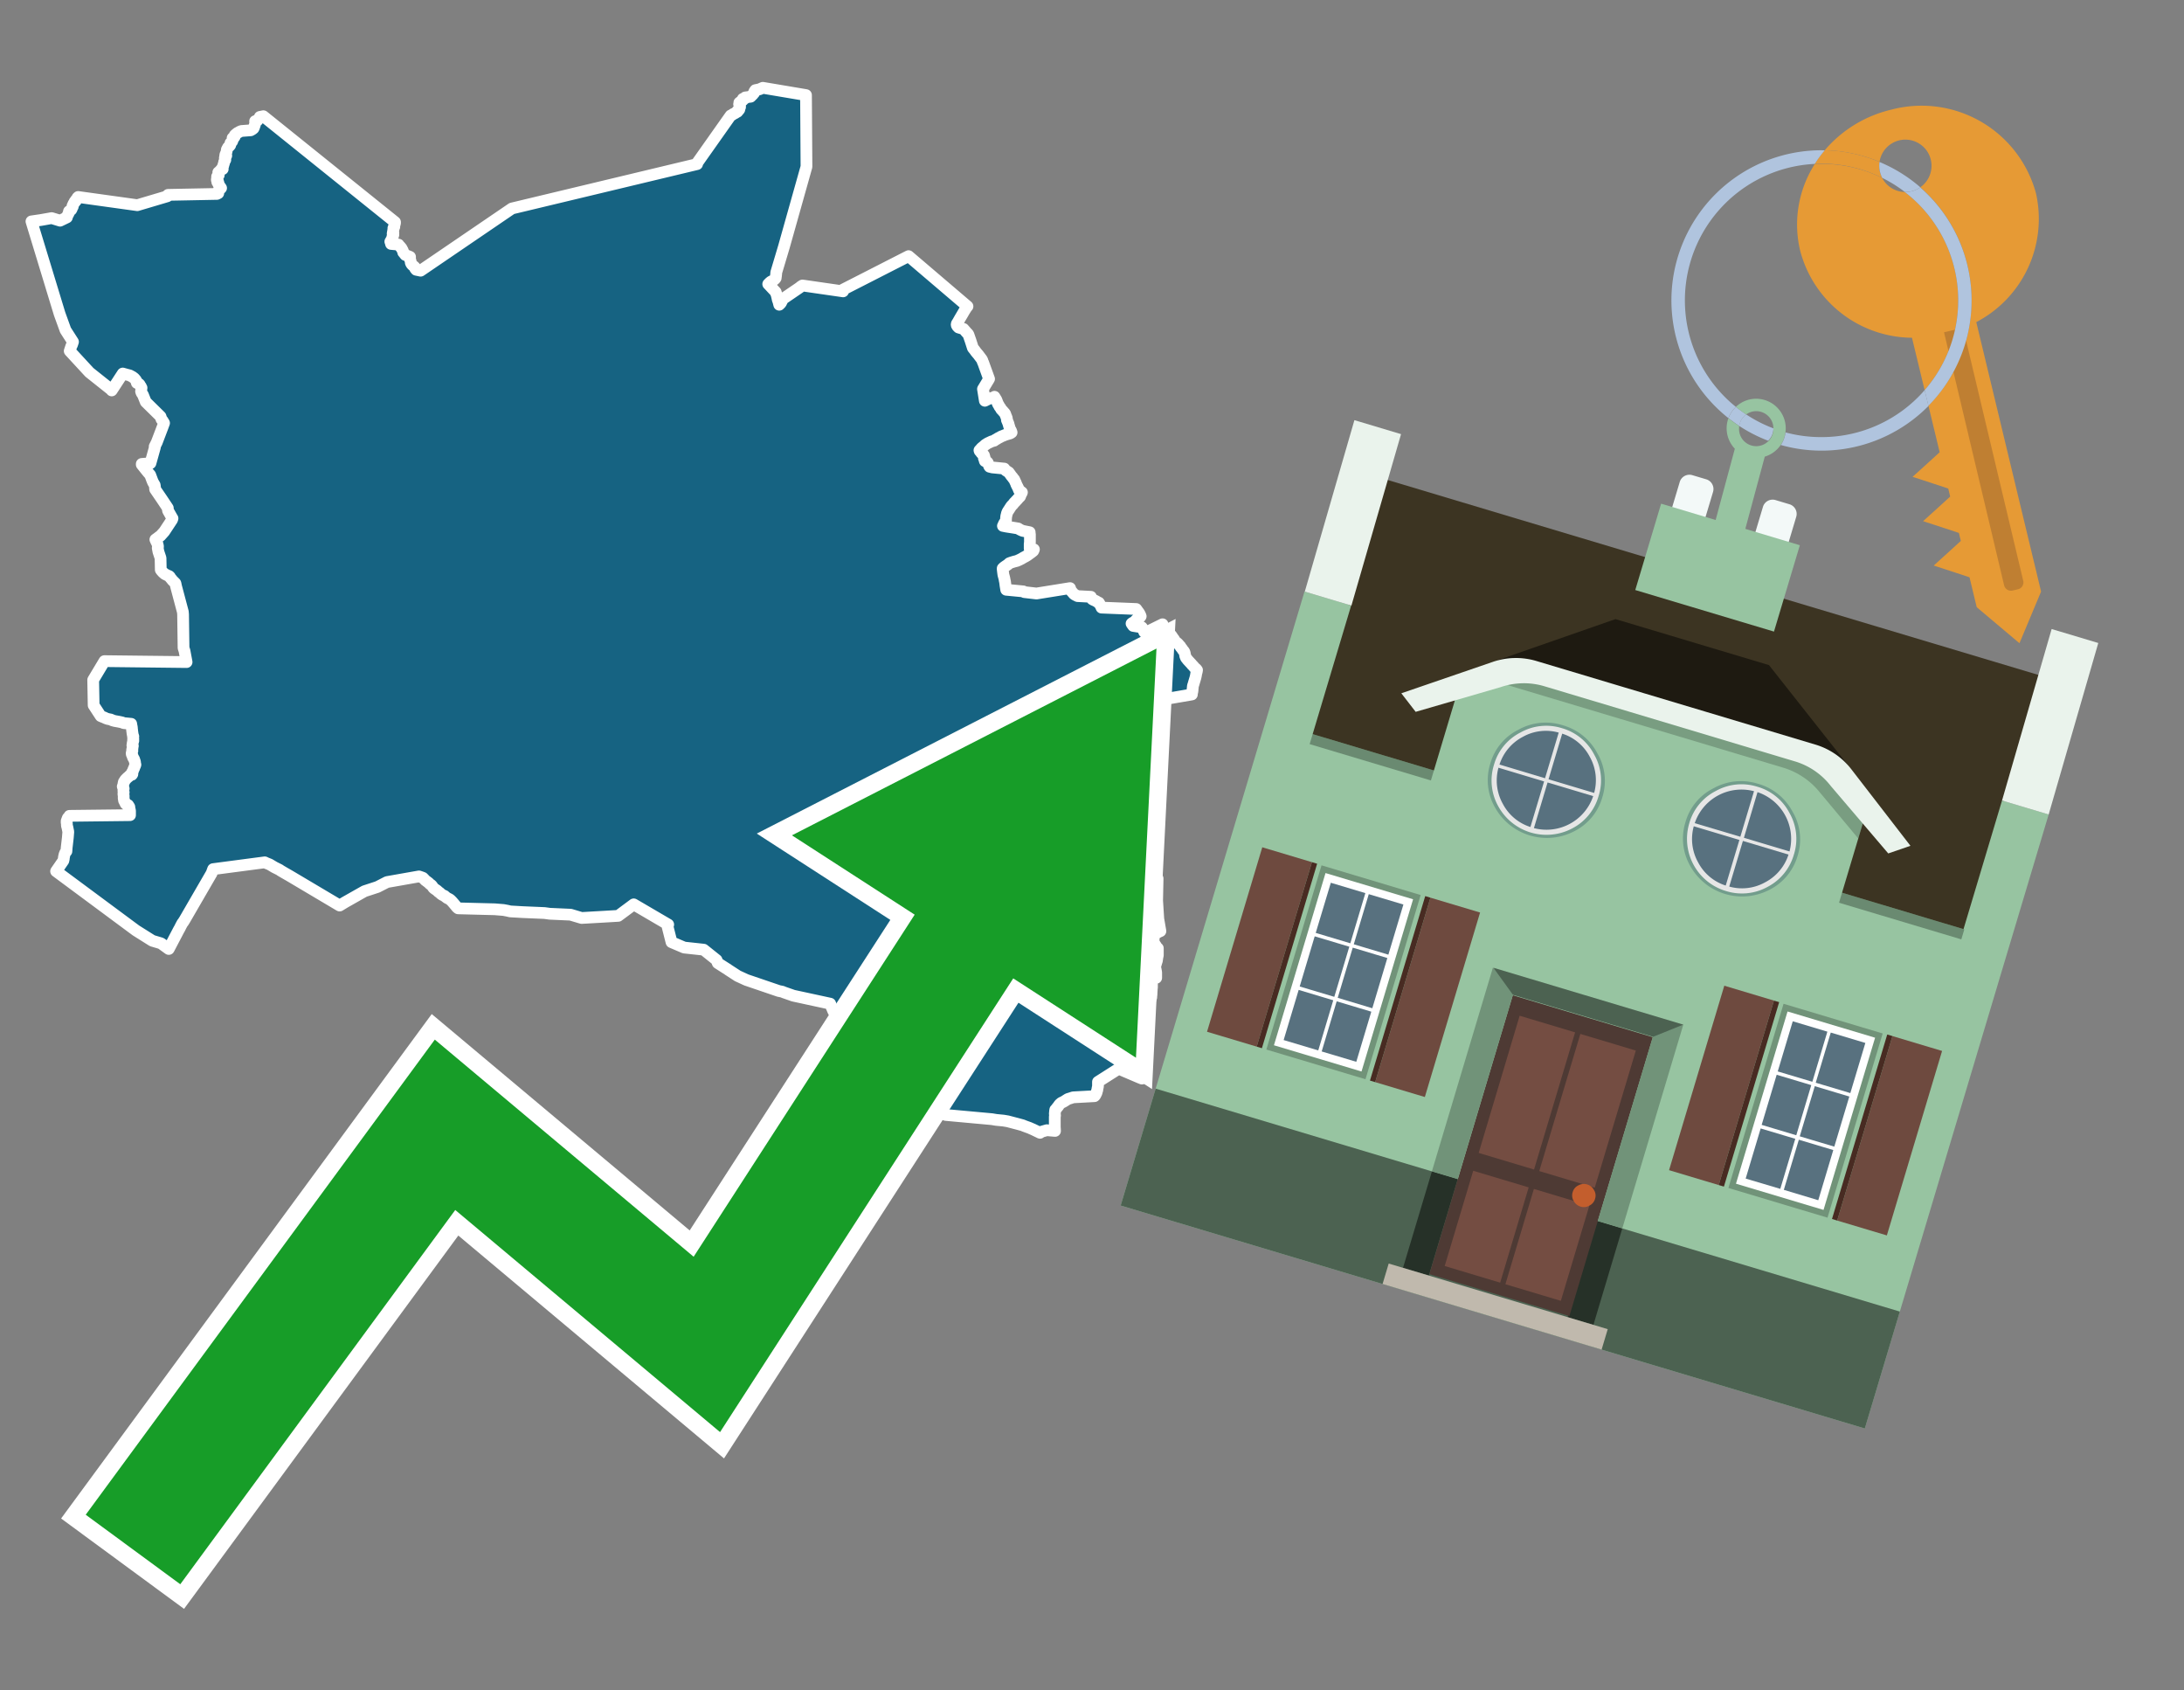<svg id="Text" xmlns="http://www.w3.org/2000/svg" width="93.05" height="72" viewBox="0 0 93.05 72"><rect x="0" y="0" width="93.05" height="72" fill="#808080" stroke="none"/><polygon points="1.34,9.43 1.75,9.37 2.2,9.29 2.3,9.32 2.56,9.4 2.85,9.26 2.86,9.21 2.88,9.17 2.9,9.13 2.92,9.1 2.93,9.07 2.93,9.04 2.94,9 2.98,8.97 3.03,8.94 3.05,8.91 3.08,8.83 3.1,8.8 3.09,8.77 3.12,8.71 3.13,8.68 3.16,8.65 3.17,8.62 3.18,8.59 3.23,8.56 3.23,8.52 3.27,8.49 3.29,8.46 3.3,8.42 3.33,8.39 5.85,8.74 7.13,8.36 7.13,8.33 7.16,8.3 9.24,8.26 9.3,8.23 9.3,8.18 9.32,8.14 9.32,8.1 9.36,8.07 9.39,8.04 9.42,8.01 9.4,7.98 9.37,7.94 9.33,7.89 9.31,7.85 9.31,7.8 9.26,7.76 9.29,7.73 9.28,7.7 9.24,7.67 9.24,7.63 9.25,7.59 9.25,7.56 9.25,7.52 9.28,7.49 9.32,7.46 9.3,7.43 9.3,7.4 9.31,7.37 9.3,7.34 9.36,7.29 9.4,7.26 9.41,7.23 9.49,7.2 9.47,7.17 9.48,7.13 9.51,7.07 9.52,7.02 9.55,6.93 9.55,6.9 9.57,6.87 9.58,6.84 9.6,6.81 9.59,6.76 9.58,6.73 9.6,6.7 9.59,6.67 9.64,6.63 9.6,6.6 9.61,6.57 9.63,6.53 9.64,6.5 9.65,6.47 9.66,6.43 9.66,6.39 9.67,6.36 9.69,6.33 9.7,6.3 9.73,6.26 9.78,6.22 9.81,6.18 9.81,6.15 9.82,6.12 9.82,6.09 9.88,6.04 9.9,6.01 9.91,5.97 9.92,5.94 9.93,5.91 9.91,5.88 9.98,5.85 10,5.82 9.99,5.79 10,5.76 10.03,5.73 10.07,5.7 10.1,5.67 10.16,5.64 10.21,5.61 10.28,5.58 10.68,5.55 10.75,5.51 10.8,5.47 10.82,5.43 10.83,5.4 10.84,5.37 10.85,5.34 10.86,5.31 10.87,5.27 10.88,5.23 10.87,5.2 10.87,5.16 10.97,5.13 10.98,5.1 11.02,5.07 11.06,5.03 11.07,4.98 11.22,4.95 16.83,9.46 16.83,9.51 16.82,9.54 16.8,9.6 16.79,9.63 16.8,9.66 16.78,9.69 16.76,9.72 16.77,9.75 16.76,9.78 16.75,9.82 16.75,9.85 16.74,9.88 16.76,9.91 16.73,9.94 16.73,9.97 16.76,10 16.75,10.03 16.74,10.06 16.72,10.09 16.71,10.12 16.73,10.15 16.7,10.19 16.67,10.22 16.65,10.26 16.63,10.29 16.64,10.32 16.67,10.35 16.66,10.39 16.98,10.42 16.99,10.45 17.03,10.48 17.09,10.55 17.12,10.59 17.13,10.62 17.15,10.65 17.17,10.7 17.18,10.75 17.21,10.78 17.23,10.81 17.27,10.86 17.47,10.94 17.47,10.97 17.47,11.02 17.47,11.05 17.48,11.08 17.49,11.11 17.5,11.14 17.5,11.18 17.52,11.23 17.55,11.27 17.59,11.31 17.64,11.35 17.67,11.38 17.68,11.41 17.69,11.44 17.73,11.49 17.92,11.53 21.81,8.88 29.7,6.99 29.69,6.96 31.13,4.92 31.2,4.89 31.23,4.86 31.32,4.82 31.36,4.79 31.42,4.76 31.41,4.73 31.47,4.7 31.5,4.66 31.5,4.62 31.5,4.59 31.53,4.56 31.53,4.51 31.53,4.47 31.49,4.44 31.5,4.41 31.5,4.37 31.54,4.34 31.59,4.3 31.65,4.27 31.64,4.24 31.65,4.21 31.76,4.18 31.75,4.15 31.98,4.12 32.02,4.08 32.08,4.02 32.1,3.99 32.13,3.96 32.14,3.93 32.14,3.9 32.16,3.87 32.18,3.84 32.37,3.8 32.43,3.77 32.5,3.74 34.34,4.05 34.36,7.1 33.4,10.51 33.08,11.58 33.07,11.61 33.07,11.64 33.07,11.68 33.06,11.73 33.06,11.78 33.05,11.81 33.05,11.84 33.03,11.87 33,11.9 32.96,11.93 32.92,11.96 32.85,11.99 32.79,12.04 32.76,12.07 32.73,12.1 32.76,12.13 33.05,12.44 33.06,12.48 33.08,12.53 33.09,12.56 33.1,12.6 33.11,12.64 33.14,12.78 33.16,12.82 33.19,12.94 33.2,12.98 33.27,12.91 33.29,12.87 33.35,12.75 33.37,12.72 33.42,12.69 34.08,12.24 34.11,12.21 34.19,12.16 35.92,12.41 35.92,12.38 35.91,12.34 38.71,10.91 41.22,13.05 41.19,13.08 41.17,13.11 41.1,13.22 41.07,13.27 41.03,13.34 40.9,13.56 40.81,13.72 40.77,13.78 40.76,13.81 40.76,13.84 40.77,13.87 40.8,13.91 40.84,13.95 40.94,13.98 41.05,14.01 41.12,14.09 41.18,14.16 41.23,14.21 41.26,14.25 41.27,14.28 41.28,14.31 41.35,14.51 41.44,14.79 41.45,14.82 41.49,14.87 41.53,14.92 41.58,14.99 41.63,15.05 41.69,15.12 41.71,15.15 41.75,15.2 41.77,15.23 41.81,15.28 41.83,15.31 41.85,15.34 41.86,15.38 41.87,15.41 41.89,15.45 42.14,16.14 41.88,16.57 41.96,17.07 42.1,17 42.21,16.96 42.34,16.93 42.37,16.9 42.45,17.03 42.5,17.16 42.52,17.21 42.54,17.24 42.56,17.27 42.57,17.3 42.59,17.33 42.63,17.38 42.64,17.41 42.67,17.45 42.73,17.51 42.76,17.55 42.81,17.6 42.83,17.64 42.84,17.67 42.85,17.7 42.88,17.77 42.89,17.8 42.9,17.83 42.9,17.89 42.93,17.96 42.97,18.06 42.98,18.11 42.99,18.14 43,18.17 43.02,18.24 43.03,18.27 43.06,18.32 43.08,18.36 43.09,18.39 43.1,18.42 43.04,18.46 42.9,18.5 42.81,18.53 42.74,18.56 42.66,18.59 42.61,18.62 42.53,18.66 42.45,18.71 42.39,18.74 42.36,18.77 42.25,18.8 42.08,18.88 41.97,18.95 41.93,18.99 41.82,19.08 41.76,19.15 41.73,19.18 41.74,19.21 41.79,19.24 41.79,19.27 41.82,19.31 41.86,19.34 41.92,19.39 41.93,19.42 41.94,19.46 41.95,19.49 41.92,19.52 41.94,19.55 41.96,19.58 41.95,19.61 41.96,19.64 42.05,19.67 42.08,19.7 42.13,19.82 42.14,19.85 42.16,19.88 42.28,19.91 42.79,19.96 42.81,19.99 42.83,20.02 42.87,20.05 42.98,20.12 43,20.15 43.03,20.19 43.08,20.26 43.11,20.3 43.14,20.33 43.17,20.38 43.21,20.42 43.25,20.51 43.28,20.57 43.29,20.6 43.3,20.63 43.33,20.69 43.39,20.81 43.41,20.87 43.46,20.91 43.5,20.94 43.54,20.97 43.53,21 43.51,21.03 43.49,21.07 43.48,21.1 43.46,21.15 43.43,21.18 43.39,21.22 43.34,21.28 43.28,21.34 43.26,21.37 43.22,21.4 43.19,21.44 43.16,21.48 43.13,21.51 43.1,21.54 43.07,21.58 42.98,21.72 42.94,21.78 42.92,21.82 42.9,21.87 42.89,21.92 42.88,21.95 42.87,22 42.86,22.11 42.86,22.18 42.85,22.21 42.82,22.24 42.78,22.29 42.76,22.34 42.73,22.4 42.88,22.43 43.14,22.47 43.38,22.51 43.44,22.55 43.5,22.58 43.57,22.61 43.87,22.67 43.87,22.72 43.88,22.75 43.88,22.8 43.88,22.93 43.88,23.01 43.88,23.1 43.87,23.17 43.87,23.37 44.05,23.4 44.04,23.43 44.02,23.47 43.93,23.54 43.86,23.59 43.78,23.65 43.73,23.68 43.68,23.71 43.62,23.74 43.52,23.8 43.44,23.84 43.33,23.89 43.21,23.92 43.08,23.96 43,23.99 42.97,24.02 42.92,24.06 42.86,24.1 42.8,24.14 42.75,24.18 42.72,24.21 42.72,24.24 42.73,24.33 42.74,24.41 42.75,24.48 42.79,24.63 42.81,24.74 42.82,24.78 42.84,24.94 42.85,25 42.87,25.12 43.6,25.19 43.64,25.22 43.9,25.25 44.16,25.28 45.59,25.05 45.6,25.08 45.62,25.15 45.76,25.31 45.81,25.34 45.91,25.39 46.48,25.42 46.49,25.45 46.52,25.49 46.53,25.52 46.58,25.55 46.65,25.58 46.71,25.61 46.75,25.64 46.82,25.67 46.85,25.72 46.87,25.76 46.89,25.79 46.91,25.83 46.93,25.88 48.41,25.94 48.44,25.98 48.46,26.01 48.52,26.09 48.54,26.12 48.58,26.2 48.6,26.25 48.57,26.29 48.5,26.34 48.42,26.39 48.39,26.42 48.37,26.46 48.34,26.49 48.26,26.52 48.21,26.56 48.25,26.62 48.28,26.66 48.65,26.72 48.67,26.75 48.69,26.79 48.7,26.82 48.73,26.86 48.75,26.92 48.92,26.89 49.53,26.59 49.52,26.69 49.59,26.97 49.65,27 49.8,27.03 49.9,27.06 49.92,27.09 49.96,27.15 49.98,27.18 50.02,27.23 50.03,27.27 50.06,27.31 50.11,27.35 50.17,27.4 50.2,27.43 50.26,27.5 50.29,27.53 50.3,27.56 50.36,27.63 50.39,27.68 50.45,27.75 50.47,27.8 50.48,27.84 50.5,27.95 50.52,27.99 50.53,28.02 50.57,28.07 50.6,28.11 50.73,28.25 50.76,28.28 50.78,28.31 50.82,28.35 50.85,28.38 50.88,28.42 50.91,28.45 50.96,28.49 51,28.54 50.99,28.6 50.98,28.64 50.96,28.7 50.96,28.74 50.95,28.78 50.94,28.83 50.93,28.87 50.87,29.07 50.85,29.14 50.83,29.2 50.82,29.25 50.82,29.28 50.81,29.35 50.81,29.39 50.8,29.46 50.79,29.5 50.78,29.54 50.78,29.58 49.38,29.82 48.79,31.06 48.28,31.84 47.86,32.49 47.64,34.32 47.76,35.31 47.72,35.34 47.69,35.37 47.65,35.4 47.58,35.46 47.54,35.49 47.49,35.53 47.45,35.56 47.41,35.6 47.36,35.64 47.29,35.71 47.26,35.74 47.23,35.77 47.19,35.8 47.16,35.83 47.13,35.87 47.2,35.9 47.21,35.93 47.18,35.96 47.07,35.99 47.06,36.02 47.03,36.06 47.07,36.15 47.43,36.61 47.5,36.7 47.93,36.89 48.1,36.97 48.25,37.14 49.11,37.27 49.32,37.42 49.3,38.36 49.35,39.14 49.44,39.66 49.37,39.69 49.26,39.75 49.2,39.78 49.12,39.83 49.07,39.86 49.04,39.9 49.05,39.94 49.06,39.98 49.09,40.01 49.11,40.04 49.13,40.1 49.19,40.21 49.23,40.26 49.25,40.29 49.26,40.32 49.33,40.39 49.33,40.49 49.33,40.54 49.33,40.59 49.33,40.64 49.33,40.69 49.32,40.73 49.31,40.78 49.29,40.92 49.27,40.98 49.25,41.05 49.24,41.08 49.23,41.11 49.22,41.14 49.21,41.17 49.22,41.21 49.25,41.36 49.26,41.43 49.26,41.47 49.26,41.51 49.26,41.54 49.26,41.61 49.26,41.65 49.12,41.68 49.08,41.79 49.08,41.83 49.08,41.9 49.08,41.94 49.08,41.99 49.08,42.03 49.08,42.06 49.07,42.12 49.07,42.17 49.06,42.3 49.06,42.35 49.05,42.44 49.05,42.48 49.03,42.53 49.02,42.56 49,42.61 48.99,42.65 48.97,42.69 48.94,42.78 48.91,42.86 48.89,42.9 48.88,42.94 48.86,42.99 48.84,43.02 48.81,43.11 48.79,43.15 48.76,43.21 48.74,43.27 48.72,43.3 48.72,43.33 48.71,43.36 48.69,43.4 48.68,43.44 48.65,43.55 48.63,43.58 48.59,43.69 48.56,43.76 48.54,43.82 48.54,43.85 48.53,43.88 48.53,43.92 48.51,44.15 48.51,44.19 48.5,44.23 48.48,44.32 48.47,44.38 48.47,44.45 48.45,44.58 48.45,44.69 48.45,44.73 48.45,44.78 48.46,44.81 48.46,44.86 48.46,44.95 48.46,45.01 48.47,45.06 48.47,45.14 48.48,45.17 48.56,45.27 48.59,45.3 48.63,45.33 48.73,45.4 48.75,45.45 48.74,45.49 48.73,45.57 48.71,45.61 48.7,45.64 48.69,45.68 48.68,45.71 48.67,45.74 48.67,45.78 48.67,45.82 48.67,45.87 48.65,45.94 48.55,45.9 47.66,45.52 46.78,46.08 46.78,46.11 46.78,46.18 46.78,46.27 46.76,46.36 46.75,46.43 46.73,46.49 46.72,46.54 46.69,46.6 46.66,46.66 46.63,46.69 45.72,46.74 45.6,46.78 45.5,46.81 45.42,46.86 45.36,46.9 45.29,46.94 45.22,46.97 45.15,47.03 45.11,47.08 45.08,47.13 45.05,47.16 44.99,47.24 44.96,47.27 44.95,47.33 44.95,47.37 44.94,47.42 44.95,47.52 44.94,47.56 44.94,47.61 44.94,47.64 44.94,47.79 44.94,47.84 44.94,47.99 44.95,48.17 44.6,48.14 44.32,48.22 44.31,48.25 44.02,48.11 43.95,48.08 43.86,48.04 43.64,47.96 43.57,47.93 43.46,47.9 43.35,47.87 42.93,47.76 42.75,47.73 42.44,47.7 42.26,47.67 40.29,47.49 40.23,47.46 40.15,47.3 40.05,47.21 39.82,47 39.23,46.63 36.53,45.23 35.66,45.09 35.47,44.51 35.81,44.29 35.8,44.26 35.83,44.11 35.81,44.06 35.78,43.98 35.77,43.95 35.76,43.72 35.72,43.61 35.69,43.5 35.58,43.24 35.57,43.18 35.5,43.06 35.37,42.75 33.8,42.41 33.4,42.27 33.33,42.24 33.18,42.21 31.8,41.74 31.43,41.57 31.03,41.31 30.99,41.28 30.94,41.25 30.58,41.02 30.53,40.89 29.98,40.45 29.15,40.36 28.61,40.13 28.44,39.46 28.47,39.38 27,38.52 26.34,39.01 25.66,39.05 24.78,39.1 24.31,38.96 23.42,38.92 23.2,38.89 22.26,38.85 21.74,38.82 21.61,38.79 21.45,38.76 21.08,38.73 19.52,38.69 19.47,38.65 19.43,38.6 19.33,38.48 19.26,38.4 19.19,38.33 19.15,38.3 19.05,38.25 19.01,38.22 18.97,38.19 18.94,38.16 18.87,38.13 18.82,38.1 18.78,38.07 18.73,38.02 18.68,37.99 18.62,37.93 18.56,37.89 18.49,37.84 18.46,37.81 18.42,37.75 18.38,37.7 18.32,37.66 18.26,37.6 18.18,37.54 18.14,37.51 18.1,37.48 18.08,37.45 18.02,37.39 17.94,37.36 17.85,37.33 16.49,37.57 16.08,37.78 15.53,37.96 14.7,38.43 14.47,38.57 12.33,37.3 12.12,37.18 11.95,37.08 11.91,37.05 11.69,36.94 11.54,36.85 11.49,36.82 11.34,36.76 11.28,36.73 9.08,37.02 9.01,37.21 8.99,37.24 7.86,39.19 7.84,39.22 7.81,39.27 7.77,39.32 7.71,39.43 7.67,39.51 7.65,39.55 7.62,39.6 7.19,40.42 6.86,40.18 6.49,40.07 5.79,39.63 2.39,37.11 2.7,36.66 2.72,36.57 2.72,36.52 2.73,36.49 2.74,36.43 2.76,36.37 2.78,36.32 2.8,36.29 2.83,36.26 2.84,36.11 2.89,35.68 2.91,35.43 2.87,35.23 2.86,35.2 2.85,35.16 2.85,35.12 2.85,35.08 2.84,35.05 2.84,35.01 2.84,34.97 2.86,34.92 2.87,34.89 2.89,34.84 2.94,34.79 2.96,34.75 5.54,34.72 5.54,34.68 5.54,34.57 5.54,34.54 5.53,34.49 5.52,34.46 5.51,34.37 5.46,34.29 5.38,34.26 5.35,34.23 5.34,34.2 5.32,34.17 5.31,34.14 5.29,34.11 5.28,34.08 5.28,34.05 5.27,34.02 5.27,33.98 5.27,33.95 5.27,33.91 5.27,33.88 5.26,33.85 5.26,33.81 5.26,33.78 5.27,33.75 5.26,33.72 5.26,33.69 5.26,33.65 5.26,33.62 5.27,33.59 5.26,33.56 5.24,33.53 5.23,33.5 5.24,33.47 5.25,33.44 5.26,33.41 5.26,33.38 5.27,33.34 5.28,33.3 5.31,33.27 5.32,33.24 5.34,33.21 5.37,33.18 5.4,33.15 5.43,33.12 5.47,33.09 5.5,33.06 5.53,33.03 5.62,33 5.64,32.97 5.64,32.94 5.62,32.91 5.64,32.88 5.66,32.85 5.67,32.82 5.68,32.79 5.69,32.76 5.71,32.73 5.72,32.7 5.73,32.66 5.75,32.63 5.76,32.6 5.77,32.57 5.76,32.54 5.75,32.45 5.74,32.42 5.73,32.39 5.72,32.36 5.71,32.33 5.69,32.3 5.67,32.27 5.66,32.24 5.65,32.21 5.64,32.17 5.62,32.14 5.61,32.1 5.61,32.07 5.62,32.04 5.63,32.01 5.64,31.98 5.63,31.94 5.64,31.91 5.65,31.81 5.66,31.77 5.64,31.74 5.65,31.7 5.65,31.67 5.66,31.62 5.67,31.58 5.68,31.55 5.67,31.52 5.68,31.49 5.68,31.46 5.67,31.43 5.67,31.4 5.68,31.37 5.67,31.34 5.66,31.31 5.65,31.28 5.65,31.25 5.64,31.21 5.64,31.17 5.63,31.14 5.63,31.1 5.62,31.03 5.62,31 5.61,30.94 5.6,30.9 5.59,30.83 5.27,30.8 5.2,30.77 5.06,30.74 4.89,30.71 4.78,30.68 4.73,30.65 4.58,30.62 4.5,30.59 4.44,30.56 4.36,30.53 4.29,30.5 3.99,30.04 3.97,28.96 4.45,28.16 7.95,28.2 7.86,27.72 7.82,27.6 7.8,26.17 7.79,26.06 7.5,24.97 7.48,24.87 7.47,24.84 7.34,24.71 7.32,24.68 7.25,24.6 7.24,24.57 7.21,24.54 7.14,24.51 7.02,24.45 6.94,24.38 6.87,24.3 6.85,24.27 6.84,23.77 6.75,23.5 6.72,23.34 6.73,23.31 6.73,23.28 6.73,23.25 6.72,23.22 6.7,23.14 6.66,23.07 6.62,22.98 6.73,22.9 6.78,22.86 6.83,22.83 7,22.64 7.33,22.14 7.35,22.08 7.33,22.05 7.16,21.75 7.15,21.69 7.15,21.64 6.89,21.25 6.61,20.84 6.6,20.72 6.59,20.66 6.52,20.54 6.49,20.47 6.4,20.23 6.28,20.09 6.04,19.79 6.04,19.76 6.41,19.73 6.6,19.05 6.59,19.02 6.68,18.84 6.92,18.21 6.99,18.02 6.93,17.92 6.88,17.86 6.84,17.74 6.21,17.12 6.09,16.82 6.07,16.79 6.05,16.76 6.03,16.73 6.02,16.7 6.01,16.67 6.03,16.52 6,16.49 6,16.46 5.96,16.41 5.95,16.38 5.92,16.35 5.83,16.31 5.82,16.27 5.81,16.23 5.79,16.19 5.72,16.11 5.68,16.08 5.64,16.05 5.58,16.02 5.53,15.99 5.41,15.96 5.23,15.91 4.76,16.63 4.74,16.6 3.81,15.86 2.97,14.95 3.04,14.74 3.07,14.68 3.11,14.56 2.79,14.06 2.54,13.37 " fill="#166382" stroke="#fff" stroke-linejoin="round" stroke-width="0.5"/><polygon points="49.272 27.624 33.741 35.58 38.97 38.959 29.553 53.529 18.525 44.281 3.652 64.518 7.681 67.479 19.396 51.538 30.678 60.999 43.169 41.673 48.398 45.053 49.272 27.624" fill="none" stroke="#fff" stroke-miterlimit="10" stroke-width="1.5"/><polygon points="49.272 27.624 33.741 35.58 38.97 38.959 29.553 53.529 18.525 44.281 3.652 64.518 7.681 67.479 19.396 51.538 30.678 60.999 43.169 41.673 48.398 45.053 49.272 27.624" fill="#179d28"/><path d="M80.19,7.577a1.16,1.16,0,0,1-.094-.251,1.114,1.114,0,0,1-.018-.429A6.367,6.367,0,0,0,77.743,6.4a5.269,5.269,0,0,0-.423.577c.1,0,.192-.007.288-.007A5.794,5.794,0,0,1,80.19,7.577Z" fill="#e69a35"/><path d="M77.608,6.4A6.394,6.394,0,0,0,73.64,17.81a1.26,1.26,0,0,1,.317-.48A5.821,5.821,0,0,1,77.32,6.981a5.269,5.269,0,0,1,.423-.577Z" fill="#b0c4de"/><path d="M84.2,13.72a4.962,4.962,0,0,0,2.545-5.48,5.047,5.047,0,0,0-6.179-3.566A5.322,5.322,0,0,0,77.743,6.4a6.367,6.367,0,0,1,2.335.493,1.114,1.114,0,1,1,1.736,1.084,6.392,6.392,0,0,1,.347,9.3l.479,1.985-.438.4-.716.648.92.3.6.2.082.341-.438.4-.716.648.92.3.605.2.082.341-.438.4-.716.649.92.3.605.2.307,1.274,1.821,1.534.921-2.2Z" fill="#e69a35"/><path d="M81.154,8.179a1.115,1.115,0,0,1-.964-.6,5.794,5.794,0,0,0-2.582-.6c-.1,0-.192,0-.288.007a4.783,4.783,0,0,0-.625,3.685,4.962,4.962,0,0,0,4.765,3.715L82,16.617a5.82,5.82,0,0,0-.846-8.438Z" fill="#e69a35"/><path d="M74.1,18.142a6.386,6.386,0,0,0,1.232.63.73.73,0,0,0,.224-.527h0a5.783,5.783,0,0,1-1.159-.593A.733.733,0,0,0,74.1,18.142Z" fill="#b0c4de"/><path d="M74.4,17.652q-.228-.152-.44-.322a1.26,1.26,0,0,0-.317.48c.148.117.3.228.46.332A.733.733,0,0,1,74.4,17.652Z" fill="#b0c4de"/><path d="M74.824,16.984a1.257,1.257,0,0,0-.867.346c.141.114.288.222.44.322a.731.731,0,0,1,1.159.593h0a.732.732,0,1,1-1.463,0,.7.7,0,0,1,.007-.1c-.158-.1-.312-.215-.46-.332a1.258,1.258,0,0,0,.273,1.3l-.979,3.635,1.275.341.98-3.639a1.266,1.266,0,0,0,.681-.5,1.249,1.249,0,0,0,.2-.538,1.328,1.328,0,0,0,.012-.168A1.262,1.262,0,0,0,74.824,16.984Z" fill="#97c4a1"/><path d="M85.974,25.1l-.226.053a.3.3,0,0,1-.362-.223l-2.56-10.777.81-.193L86.2,24.736A.3.3,0,0,1,85.974,25.1Z" fill="#bf7f32"/><path d="M80.1,7.326a1.16,1.16,0,0,0,.094.251,5.833,5.833,0,0,1,.964.6,1.137,1.137,0,0,0,.287-.031,1.108,1.108,0,0,0,.373-.167A6.371,6.371,0,0,0,80.078,6.9,1.114,1.114,0,0,0,80.1,7.326Z" fill="#b0c4de"/><path d="M77.608,18.618a5.836,5.836,0,0,1-1.534-.2,1.24,1.24,0,0,1-.2.537,6.4,6.4,0,0,0,6.291-1.666L82,16.617A5.807,5.807,0,0,1,77.608,18.618Z" fill="#b0c4de"/><path d="M81.814,7.981a1.108,1.108,0,0,1-.373.167,1.137,1.137,0,0,1-.287.031A5.82,5.82,0,0,1,82,16.617l.161.667a6.392,6.392,0,0,0-.347-9.3Z" fill="#b0c4de"/><polygon points="83.79 39.753 55.78 31.364 58.988 20.404 86.964 28.783 83.79 39.753 83.79 39.753" fill="#3c3422" fill-rule="evenodd"/><polygon points="81.705 53.32 87.284 34.692 85.297 34.097 83.656 39.575 55.926 31.269 57.567 25.791 55.579 25.196 47.746 51.348 79.451 60.844 81.705 53.32" fill="#97c4a1" fill-rule="evenodd"/><rect x="69.522" y="21.148" width="0.444" height="28.983" transform="translate(15.592 92.226) rotate(-73.326)" opacity="0.3"/><polygon points="87.284 34.692 85.297 34.097 87.411 26.793 89.398 27.388 87.284 34.692 87.284 34.692" fill="#eaf3ec" fill-rule="evenodd"/><polygon points="57.578 25.794 55.591 25.199 57.705 17.896 59.692 18.491 57.578 25.794 57.578 25.794" fill="#eaf3ec" fill-rule="evenodd"/><polygon points="79.451 60.844 80.943 55.865 49.238 46.369 47.747 51.348 79.451 60.844 79.451 60.844" fill="#4c6251" fill-rule="evenodd"/><path d="M71.566,20.528l-.522,1.743,1.418.425.523-1.744a.432.432,0,0,0-.289-.536l-.593-.177A.431.431,0,0,0,71.566,20.528Z" fill="#f3f9f8" fill-rule="evenodd"/><path d="M75.111,21.589l-.522,1.743,1.418.425.522-1.743a.43.43,0,0,0-.289-.536l-.593-.178A.43.43,0,0,0,75.111,21.589Z" fill="#f3f9f8" fill-rule="evenodd"/><polygon points="75.368 28.329 68.829 26.37 63.807 28.121 78.733 32.591 75.368 28.329" fill="#1e1a11"/><polygon points="78.248 32.422 64.442 28.287 62.236 28.998 60.064 36.247 77.453 41.455 79.651 34.116 78.248 32.422" fill="#97c4a1"/><path d="M77.74,32.516S65.088,28.725,65,28.7l-.938.43,11.892,3.562a3.175,3.175,0,0,1,1.532,1l1.685,2.02.327-1.09Z" fill-rule="evenodd" opacity="0.2"/><path d="M77.35,31.716,65.458,28.154a3.041,3.041,0,0,0-1.854.037l-3.9,1.339.611.79,3.626-1.054a3.045,3.045,0,0,1,1.855-.037l10.673,3.2A3.028,3.028,0,0,1,78,33.477l2.45,2.874.945-.325-2.518-3.26A3.036,3.036,0,0,0,77.35,31.716Z" fill="#eaf3ec"/><polygon points="76.683 23.223 70.773 21.453 69.671 25.132 75.581 26.902 76.683 23.223 76.683 23.223" fill="#97c4a1" fill-rule="evenodd"/><g id="Symbol_9_0_Layer2_0_MEMBER_8_MEMBER_21_MEMBER_0_FILL" data-name="Symbol 9 0 Layer2 0 MEMBER 8 MEMBER 21 MEMBER 0 FILL"><path d="M66.584,30.892a2.39,2.39,0,0,0-1.891.189,2.317,2.317,0,0,0-1.2,1.448A2.345,2.345,0,0,0,63.7,34.4a2.528,2.528,0,0,0,3.367,1.008,2.339,2.339,0,0,0,1.2-1.447,2.313,2.313,0,0,0-.208-1.87A2.394,2.394,0,0,0,66.584,30.892Z" fill="#729d8c"/></g><g id="Symbol_9_0_Layer2_0_MEMBER_8_MEMBER_21_MEMBER_1_FILL" data-name="Symbol 9 0 Layer2 0 MEMBER 8 MEMBER 21 MEMBER 1 FILL"><path d="M66.547,31.016a2.241,2.241,0,0,0-1.769.185,2.213,2.213,0,0,0-1.127,1.376,2.239,2.239,0,0,0,.185,1.768,2.341,2.341,0,0,0,3.145.942,2.234,2.234,0,0,0,1.126-1.376,2.207,2.207,0,0,0-.185-1.768A2.237,2.237,0,0,0,66.547,31.016Z" fill="#e6e6e6"/></g><g id="Symbol_9_0_Layer2_0_MEMBER_8_MEMBER_21_MEMBER_2_MEMBER_0_FILL" data-name="Symbol 9 0 Layer2 0 MEMBER 8 MEMBER 21 MEMBER 2 MEMBER 0 FILL"><path d="M65.787,33.284,63.843,32.7a2.036,2.036,0,0,0,.186,1.539,2.015,2.015,0,0,0,1.175.986Z" fill="#58717f"/></g><g id="Symbol_9_0_Layer2_0_MEMBER_8_MEMBER_21_MEMBER_2_MEMBER_1_FILL" data-name="Symbol 9 0 Layer2 0 MEMBER 8 MEMBER 21 MEMBER 2 MEMBER 1 FILL"><path d="M65.827,33.148l.582-1.944a2.01,2.01,0,0,0-1.523.178,2.037,2.037,0,0,0-1,1.183Z" fill="#58717f"/></g><g id="Symbol_9_0_Layer2_0_MEMBER_8_MEMBER_21_MEMBER_2_MEMBER_2_FILL" data-name="Symbol 9 0 Layer2 0 MEMBER 8 MEMBER 21 MEMBER 2 MEMBER 2 FILL"><path d="M67.878,33.91l-1.943-.582-.582,1.944a2.1,2.1,0,0,0,2.525-1.362Z" fill="#58717f"/></g><g id="Symbol_9_0_Layer2_0_MEMBER_8_MEMBER_21_MEMBER_2_MEMBER_3_FILL" data-name="Symbol 9 0 Layer2 0 MEMBER 8 MEMBER 21 MEMBER 2 MEMBER 3 FILL"><path d="M66.558,31.249l-.582,1.943,1.943.582a2.031,2.031,0,0,0-.186-1.539A2.009,2.009,0,0,0,66.558,31.249Z" fill="#58717f"/></g><g id="Symbol_9_0_Layer2_0_MEMBER_8_MEMBER_21_MEMBER_0_FILL-2" data-name="Symbol 9 0 Layer2 0 MEMBER 8 MEMBER 21 MEMBER 0 FILL"><path d="M74.9,33.384a2.4,2.4,0,0,0-1.891.189,2.316,2.316,0,0,0-1.2,1.448,2.341,2.341,0,0,0,.209,1.87A2.527,2.527,0,0,0,75.387,37.9a2.345,2.345,0,0,0,1.2-1.447,2.314,2.314,0,0,0-.209-1.87A2.389,2.389,0,0,0,74.9,33.384Z" fill="#729d8c"/></g><g id="Symbol_9_0_Layer2_0_MEMBER_8_MEMBER_21_MEMBER_1_FILL-2" data-name="Symbol 9 0 Layer2 0 MEMBER 8 MEMBER 21 MEMBER 1 FILL"><path d="M74.867,33.508a2.239,2.239,0,0,0-1.768.185,2.21,2.21,0,0,0-1.127,1.376,2.316,2.316,0,0,0,1.564,2.883,2.261,2.261,0,0,0,1.765-.173A2.237,2.237,0,0,0,76.428,36.4a2.209,2.209,0,0,0-.185-1.769A2.239,2.239,0,0,0,74.867,33.508Z" fill="#e6e6e6"/></g><g id="Symbol_9_0_Layer2_0_MEMBER_8_MEMBER_21_MEMBER_2_MEMBER_0_FILL-2" data-name="Symbol 9 0 Layer2 0 MEMBER 8 MEMBER 21 MEMBER 2 MEMBER 0 FILL"><path d="M74.107,35.776l-1.943-.582a2.031,2.031,0,0,0,.186,1.539,2.009,2.009,0,0,0,1.175.986Z" fill="#58717f"/></g><g id="Symbol_9_0_Layer2_0_MEMBER_8_MEMBER_21_MEMBER_2_MEMBER_1_FILL-2" data-name="Symbol 9 0 Layer2 0 MEMBER 8 MEMBER 21 MEMBER 2 MEMBER 1 FILL"><path d="M74.148,35.64,74.73,33.7a2.1,2.1,0,0,0-2.525,1.362Z" fill="#58717f"/></g><g id="Symbol_9_0_Layer2_0_MEMBER_8_MEMBER_21_MEMBER_2_MEMBER_2_FILL-2" data-name="Symbol 9 0 Layer2 0 MEMBER 8 MEMBER 21 MEMBER 2 MEMBER 2 FILL"><path d="M76.2,36.4l-1.943-.582-.582,1.944a2.015,2.015,0,0,0,1.523-.178A2.036,2.036,0,0,0,76.2,36.4Z" fill="#58717f"/></g><g id="Symbol_9_0_Layer2_0_MEMBER_8_MEMBER_21_MEMBER_2_MEMBER_3_FILL-2" data-name="Symbol 9 0 Layer2 0 MEMBER 8 MEMBER 21 MEMBER 2 MEMBER 3 FILL"><path d="M74.879,33.741,74.3,35.684l1.943.582a2.1,2.1,0,0,0-1.361-2.525Z" fill="#58717f"/></g><polygon points="51.426 43.946 53.542 44.58 55.896 36.723 53.78 36.089 51.426 43.946 51.426 43.946" fill="#6e4a3f" fill-rule="evenodd"/><polygon points="53.542 44.58 53.764 44.647 56.117 36.789 55.896 36.723 53.542 44.58 53.542 44.58" fill="#482b22" fill-rule="evenodd"/><polygon points="60.706 46.726 58.59 46.092 60.943 38.235 63.059 38.868 60.706 46.726 60.706 46.726" fill="#6e4a3f" fill-rule="evenodd"/><polygon points="58.59 46.092 58.368 46.026 60.722 38.168 60.943 38.235 58.59 46.092 58.59 46.092" fill="#482b22" fill-rule="evenodd"/><rect x="53.146" y="39.209" width="8.19" height="4.408" transform="translate(1.145 84.365) rotate(-73.326)" fill="#719379"/><polygon points="60.205 38.304 56.474 37.187 54.277 44.522 58.008 45.639 60.205 38.304 60.205 38.304" fill="#fff" fill-rule="evenodd"/><path d="M59.792,38.527l-.64,2.136-1.474-.442.639-2.135,1.475.441Zm-1.621-.485-.64,2.136-1.474-.442L56.7,37.6l1.474.442Zm-2.158,1.84,1.475.441-.64,2.136-1.474-.441.639-2.136Zm-.683,2.282,1.474.441-.639,2.136L54.69,44.3l.64-2.135Zm.981,2.621.639-2.136,1.475.442-.64,2.135-1.474-.441Zm2.158-1.84L56.994,42.5l.64-2.136,1.474.442-.639,2.136Z" fill="#58717f" fill-rule="evenodd"/><polygon points="80.39 52.621 78.274 51.988 80.628 44.13 82.743 44.764 80.39 52.621 80.39 52.621" fill="#6e4a3f" fill-rule="evenodd"/><polygon points="78.274 51.988 78.053 51.921 80.406 44.064 80.628 44.13 78.274 51.988 78.274 51.988" fill="#482b22" fill-rule="evenodd"/><polygon points="71.111 49.842 73.227 50.476 75.58 42.619 73.464 41.985 71.111 49.842 71.111 49.842" fill="#6e4a3f" fill-rule="evenodd"/><polygon points="73.227 50.476 73.448 50.542 75.802 42.685 75.58 42.619 73.227 50.476 73.227 50.476" fill="#482b22" fill-rule="evenodd"/><rect x="72.83" y="45.105" width="8.19" height="4.408" transform="translate(9.534 107.426) rotate(-73.326)" fill="#719379"/><polygon points="76.159 43.083 79.889 44.2 77.692 51.535 73.962 50.418 76.159 43.083 76.159 43.083" fill="#fff" fill-rule="evenodd"/><path d="M76.381,43.5l1.475.442-.64,2.135-1.475-.441.64-2.136ZM78,43.981l1.474.442-.64,2.136-1.474-.442L78,43.981Zm.791,2.724-.64,2.135L76.679,48.4l.64-2.136,1.474.442Zm-.684,2.282-.639,2.135L76,50.68l.64-2.135,1.474.442Zm-2.26,1.65L74.375,50.2l.639-2.135,1.475.441-.64,2.136Zm-.791-2.724.64-2.135,1.474.441-.639,2.136-1.475-.442Z" fill="#58717f" fill-rule="evenodd"/><polygon points="67.888 56.431 69.118 52.323 68.019 51.994 66.789 56.102 67.888 56.431 67.888 56.431" fill="#263128" fill-rule="evenodd"/><polygon points="60.877 54.331 62.108 50.223 61.007 49.894 59.776 54.002 60.877 54.331 60.877 54.331" fill="#263128" fill-rule="evenodd"/><g id="Symbol_9_0_Layer2_0_MEMBER_8_MEMBER_12_MEMBER_0_FILL" data-name="Symbol 9 0 Layer2 0 MEMBER 8 MEMBER 12 MEMBER 0 FILL"><path d="M70.418,44.178l-5.965-1.786L60.9,54.27l5.964,1.786Z" fill="#4e3a34"/></g><g id="Symbol_9_0_Layer2_0_MEMBER_8_MEMBER_12_MEMBER_1_MEMBER_0_FILL" data-name="Symbol 9 0 Layer2 0 MEMBER 8 MEMBER 12 MEMBER 1 MEMBER 0 FILL"><path d="M65.358,49.815l1.75-5.843-2.363-.708L63,49.107Z" fill="#744d42"/></g><g id="Symbol_9_0_Layer2_0_MEMBER_8_MEMBER_12_MEMBER_1_MEMBER_1_FILL" data-name="Symbol 9 0 Layer2 0 MEMBER 8 MEMBER 12 MEMBER 1 MEMBER 1 FILL"><path d="M67.331,44.039l-1.75,5.842,2.364.708,1.75-5.842Z" fill="#744d42"/></g><g id="Symbol_9_0_Layer2_0_MEMBER_8_MEMBER_12_MEMBER_2_MEMBER_0_FILL" data-name="Symbol 9 0 Layer2 0 MEMBER 8 MEMBER 12 MEMBER 2 MEMBER 0 FILL"><path d="M63.915,54.633l1.215-4.058-2.363-.707-1.215,4.057Z" fill="#744d42"/></g><g id="Symbol_9_0_Layer2_0_MEMBER_8_MEMBER_12_MEMBER_2_MEMBER_1_FILL" data-name="Symbol 9 0 Layer2 0 MEMBER 8 MEMBER 12 MEMBER 2 MEMBER 1 FILL"><path d="M66.5,55.407l1.215-4.057-2.363-.708L64.138,54.7Z" fill="#744d42"/></g><g id="Symbol_9_0_Layer2_0_MEMBER_8_MEMBER_13_FILL" data-name="Symbol 9 0 Layer2 0 MEMBER 8 MEMBER 13 FILL"><path d="M67.959,51.058a.439.439,0,0,0-.045-.367.487.487,0,0,0-.669-.2.445.445,0,0,0-.239.282.457.457,0,0,0,.041.378.481.481,0,0,0,.293.242.459.459,0,0,0,.377-.042A.453.453,0,0,0,67.959,51.058Z" fill="#c35e2d"/></g><g id="Symbol_9_0_Layer2_0_MEMBER_8_MEMBER_14_FILL" data-name="Symbol 9 0 Layer2 0 MEMBER 8 MEMBER 14 FILL"><path d="M64.557,42.047l-.951-.833-2.6,8.68,1.1.329Z" fill="#719379"/></g><g id="Symbol_9_0_Layer2_0_MEMBER_8_MEMBER_15_FILL" data-name="Symbol 9 0 Layer2 0 MEMBER 8 MEMBER 15 FILL"><path d="M71.718,43.643l-1.2.19L68.072,52.01l1.046.313Z" fill="#719379"/></g><g id="Symbol_9_0_Layer2_0_MEMBER_8_MEMBER_16_FILL" data-name="Symbol 9 0 Layer2 0 MEMBER 8 MEMBER 16 FILL"><path d="M63.627,41.22l.836,1.156,5.961,1.786,1.294-.519Z" fill="#4c6251"/></g><polygon points="58.905 54.69 59.166 53.819 68.498 56.614 68.237 57.485 58.905 54.69 58.905 54.69" fill="#c0b9ad" fill-rule="evenodd"/></svg>
